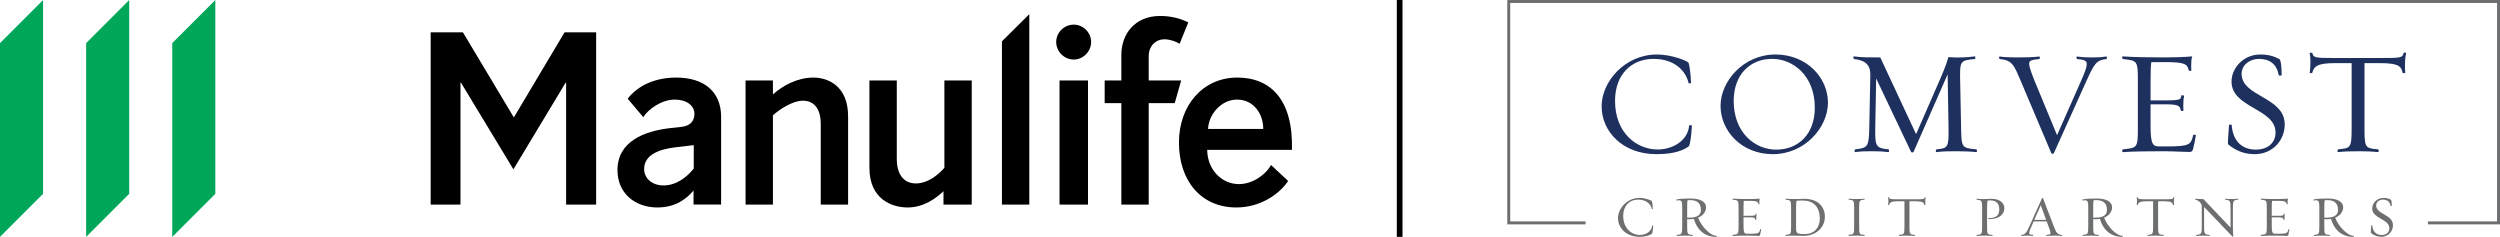 <?xml version="1.0" encoding="UTF-8"?>
<svg id="Logos" xmlns="http://www.w3.org/2000/svg" version="1.1" viewBox="0 0 329.1 31.182">
  <!-- Generator: Adobe Illustrator 29.5.0, SVG Export Plug-In . SVG Version: 2.1.0 Build 137)  -->
  <defs>
    <style>
      .st0 {
        fill: #1d305e;
      }

      .st1 {
        fill: #6d6e70;
      }

      .st2 {
        fill: #00a758;
      }
    </style>
  </defs>
  <rect x="183.877" width=".75" height="31.181" transform="translate(368.503 31.181) rotate(180)"/>
  <g>
    <polygon class="st1" points="198.416 .001 198.416 29.535 208.72 29.535 208.72 29.147 198.805 29.147 198.805 .39 328.712 .39 328.712 29.147 319.606 29.147 319.606 29.535 329.1 29.535 329.1 .001 198.416 .001"/>
    <g>
      <path class="st0" d="M218.05,20.294c-4.444,0-7.214-2.982-7.214-6.31,0-3.193,3.021-6.81,7.291-6.81,1.808,0,3.713.731,4.116,1.039.135.115.327,1.5.365,2.693,0,.096-.308.077-.327.019-.327-1.5-1.75-3.174-4.617-3.174-2.885,0-5.06,2.039-5.06,5.521,0,4.252,2.867,6.406,5.618,6.406,2.001,0,3.982-1.193,4.136-3.155,0-.058.365-.078.365.038-.058,1.193-.25,2.578-.404,2.693-.692.519-1.904,1.039-4.27,1.039"/>
      <path class="st0" d="M228.225,13.291c0,4.233,2.847,6.406,5.598,6.406,2.905,0,5.078-2.04,5.078-5.521,0-4.232-2.885-6.426-5.617-6.426-2.905,0-5.06,2.059-5.06,5.541M226.493,13.926c0-3.193,2.982-6.753,7.233-6.753,4.097,0,6.906,3.04,6.906,6.349,0,3.212-3.002,6.772-7.272,6.772-4.079,0-6.868-3.04-6.868-6.368"/>
      <path class="st0" d="M254.924,20.024c-.154.038-.096-.346,0-.365,1.5-.154,1.635-.192,1.577-3.039l-.115-6.83-4.482,10.196c-.038.096-.269.135-.346-.019l-4.579-9.638-.115,6.291c-.038,2.539-.038,2.885,1.75,3.039.058,0,.115.404-.038.365-.596-.077-1.116-.115-1.943-.115-1.116,0-1.577,0-2.404.115-.154.038-.096-.346,0-.365,1.712-.192,1.789-.365,1.847-3.039l.135-6.753c.019-1.327-.673-1.943-2.135-2.097-.096-.019-.154-.385,0-.346.962.135,1.789.135,3.443.135l4.714,10.1,2.885-6.599c.558-1.27,1.096-2.52,1.366-3.539,1.27.096,2.501.038,3.443-.096.192-.019.096.346.038.346-2.001.173-1.981.289-1.924,3.059l.115,5.791c.058,2.77,0,2.866,2.021,3.039.057,0,.134.404-.019.365-.616-.077-1.732-.115-2.559-.115-1.116,0-1.827,0-2.674.115"/>
      <path class="st0" d="M270.37,20.159c-.058.115-.269.135-.346-.019l-3.924-9.272c-.963-2.27-1.155-2.943-2.867-3.097-.058,0-.135-.365.019-.327.596.077,1.404.115,2.213.115,1.135,0,2.134-.019,2.962-.115.154-.038.115.308.019.327-.885.115-1.328.115-1.328.635,0,.365.289,1.193.789,2.424l2.885,6.964,3.079-6.964c.634-1.423.827-1.981.827-2.424,0-.442-.385-.558-1.27-.635-.057,0-.172-.346.019-.327.596.077,1.04.115,1.867.115,1.135,0,1.116-.019,1.924-.115.192-.019.135.308.038.327-1.366.154-1.617.673-2.713,3.097l-4.193,9.292Z"/>
      <path class="st0" d="M288.162,20.005c-.712,0-1.943-.096-3.367-.096-1.943,0-3.924.019-5.328.115-.173.019-.077-.365-.019-.365,1.943-.212,1.982-.135,1.982-3.039v-5.772c0-2.924-.039-2.847-1.982-3.078-.058,0-.173-.365.019-.346,1.404.096,3.29.135,5.252.135,1.423,0,2.731-.038,3.866-.135-.115.365-.135.712-.135,1.116,0,.192,0,.577.019.731.019.096-.327.058-.346,0-.154-.846-.558-1.096-3.078-1.096h-1.847c-.076.481-.096,1.366-.096,2.578v2.462h1.982c2.116,0,1.962-.154,2.077-.654.019-.058.327,0,.365.038-.077.289-.115.75-.115,1.193,0,.212,0,.596.019.75.038.096-.327.077-.346.019-.115-.596-.231-.827-2.001-.827h-1.982v2.809c0,2.501.309,2.731,1.193,2.731h1.02c2.943,0,3.116-.25,3.405-1.52,0-.038.365-.038.346.058-.077.481-.25,1.385-.365,1.789-.096.346-.212.404-.539.404"/>
      <path class="st0" d="M293.316,19.005c-.096-.077.038-1.193.115-2.539,0-.096.347-.077.347-.019.134,1.962,1.212,3.251,3.212,3.251,1.309,0,2.559-.712,2.559-2.251,0-3.193-5.79-3.212-5.79-6.714,0-1.77,1.557-3.559,3.789-3.559,1.116,0,1.847.25,2.52.616.154.077.289.808.289,2.097,0,.096-.385.077-.385.019-.231-1.423-1.173-2.154-2.578-2.154-1.213,0-2.308.769-2.308,1.962,0,3.059,5.675,3.002,5.675,6.676,0,2.116-1.635,3.905-3.943,3.905-1.366,0-2.482-.442-3.502-1.289"/>
      <path class="st0" d="M316.63,9.579c.019.058-.346.058-.346.019-.173-.846-.481-1.289-3.001-1.289h-2.02v8.311c0,2.77,0,2.905,1.789,3.039.096,0,.154.385-.038.365-.596-.077-1.559-.115-2.366-.115-1.136,0-2.021.019-2.848.115-.154.038-.096-.346,0-.365,1.693-.173,1.77-.154,1.77-3.039v-8.311h-2.117c-2.443,0-2.847.423-3.078,1.308-.077.019-.346.019-.327-.038.077-.385.096-1.039.096-1.597,0-.346-.038-.712-.096-.981-.038-.077.269-.058.346-.038.154.635.269.673,3.058.673h5.829c2.808,0,2.982-.019,3.135-.673,0-.038.365-.058.328.038-.097.442-.155.923-.155,1.577,0,.308,0,.769.038,1"/>
      <path class="st1" d="M215.804,31.168c-1.733,0-2.813-1.163-2.813-2.461,0-1.246,1.177-2.656,2.843-2.656.706,0,1.448.285,1.605.405.053.045.128.585.143,1.05,0,.038-.12.03-.128.008-.128-.585-.682-1.237-1.8-1.237-1.125,0-1.973.795-1.973,2.152,0,1.659,1.117,2.499,2.191,2.499.78,0,1.553-.466,1.613-1.23,0-.022.143-.03.143.015-.023.466-.098,1.006-.159,1.051-.27.202-.743.405-1.665.405"/>
      <path class="st1" d="M222.151,26.358c-.038.158-.052.503-.052,1.05v1.246c.105.008.157,0,.285,0,1.126,0,1.523-.405,1.523-1.028,0-1.02-.676-1.283-1.419-1.283-.119,0-.21.008-.337.015M222.984,28.819c-.195.03-.436.045-.592.045-.15,0-.188,0-.292-.015v.886c0,1.08,0,1.132.697,1.184.023,0,.06.151-.015.143-.233-.03-.6-.045-.93-.045-.436,0-.788.007-1.103.045-.06.015-.03-.143-.008-.143.675-.067.705-.06.705-1.184v-2.259c0-.848-.015-1.11-.442-1.11-.082,0-.18.015-.285.03-.038.008-.083-.112-.015-.135.308-.098,1.058-.128,1.883-.128,1.096,0,1.996.338,1.996,1.17,0,.421-.262,1.036-1.05,1.359.405,1.08,1.583,2.378,2.423,2.378.023,0,.06.142-.007.142-1.756,0-2.634-1.178-2.964-2.363"/>
      <path class="st1" d="M231.491,31.055c-.278,0-.758-.038-1.313-.038-.758,0-1.53.008-2.078.045-.068.007-.03-.143-.008-.143.758-.082.773-.052.773-1.185v-2.251c0-1.14-.015-1.11-.773-1.2-.022,0-.068-.143.008-.135.548.038,1.283.052,2.047.052.556,0,1.066-.015,1.508-.052-.045.143-.052.278-.052.435,0,.075,0,.226.008.285.008.038-.128.022-.135,0-.06-.33-.217-.428-1.2-.428h-.72c-.03.188-.037.533-.037,1.006v.96h.773c.825,0,.766-.06.81-.255.007-.023.128,0,.142.015-.03.113-.045.292-.045.466,0,.082,0,.232.007.292.015.038-.127.03-.135.008-.045-.232-.09-.322-.78-.322h-.773v1.096c0,.976.12,1.066.465,1.066h.398c1.148,0,1.215-.098,1.328-.593,0-.015.142-.015.135.023-.03.187-.098.54-.142.697-.038.135-.082.158-.21.158"/>
      <path class="st1" d="M236.494,26.434c-.045.232-.06.48-.06,1.042v2.529c0,.736.113.809,1.2.809,1.081,0,1.921-.743,1.921-2.04,0-1.576-.87-2.378-2.259-2.378-.517,0-.675.022-.803.038M236.299,31.017c-.443,0-.9.008-1.216.045-.075.007-.03-.143-.007-.143.667-.068.705-.06.705-1.185v-2.251c0-1.125-.038-1.125-.705-1.2-.023,0-.068-.135.007-.128.315.037.84.045,1.283.045.189,0,.886-.03,1.156-.03,1.793,0,2.708,1.036,2.708,2.363,0,1.366-1.126,2.514-2.806,2.514-.262,0-.945-.03-1.125-.03"/>
      <path class="st1" d="M243.381,31.062c-.075.008-.03-.143-.008-.143.668-.067.706-.06.706-1.185v-2.251c0-1.126-.038-1.126-.706-1.2-.022,0-.067-.135.008-.128.322.038.668.045,1.11.045.315,0,.69-.015.923-.045.075-.008.045.128.007.128-.682.06-.682.12-.682,1.2v2.251c0,1.08,0,1.133.682,1.185.038,0,.068.151-.007.143-.233-.03-.608-.045-.923-.045-.442,0-.788.008-1.11.045"/>
      <path class="st1" d="M253.456,26.989c.008.022-.135.022-.135.008-.068-.33-.188-.502-1.17-.502h-.788v3.241c0,1.08,0,1.133.697,1.185.038,0,.061.15-.015.142-.232-.03-.608-.045-.923-.045-.443,0-.788.008-1.11.045-.06.015-.038-.135,0-.142.66-.068.69-.06.69-1.185v-3.241h-.826c-.953,0-1.11.165-1.2.51-.03.007-.135.007-.127-.015.03-.15.037-.405.037-.622,0-.135-.015-.278-.037-.383-.015-.03.105-.022.135-.015.06.248.105.262,1.193.262h2.274c1.095,0,1.163-.008,1.223-.262,0-.015.142-.022.128.015-.038.172-.061.36-.061.616,0,.12,0,.3.015.39"/>
      <path class="st1" d="M261.761,28.842c-.038,0-.038-.142,0-.142.03,0,.075.007.112.007.893,0,1.313-.359,1.313-1.178,0-.757-.428-1.155-1.216-1.155-.12,0-.21.007-.33.03-.052.225-.06.51-.06,1.073v2.266c0,1.073,0,1.125.69,1.185.038,0,.052.15-.008.135-.232-.03-.607-.045-.93-.045-.435,0-.788.008-1.103.045-.075.008-.03-.135-.008-.135.668-.075.706-.068.706-1.185v-2.259c0-1.125-.038-1.117-.706-1.192-.022,0-.067-.143.008-.135.315.045.532.045.976.045.187,0,.69-.03.968-.03.997,0,1.68.488,1.68,1.238,0,.871-.773,1.433-1.974,1.433h-.12Z"/>
      <path class="st1" d="M267.8,28.939h1.546l-.698-1.921-.848,1.921ZM270.561,31.017c-.442,0-.833.008-1.148.045-.06.015-.03-.143-.007-.143.345-.038.525-.03.525-.232,0-.225-.142-.57-.285-.945l-.225-.601h-1.71l-.262.601c-.195.442-.322.735-.322.945,0,.172.142.202.48.232.038,0,.052.158-.008.143-.232-.03-.405-.045-.72-.045-.442,0-.45.008-.766.045-.06.015-.03-.143-.008-.143.511-.038.698-.352,1.073-1.193l1.628-3.624c.03-.059.127-.045.142,0l1.388,3.624c.345.908.487,1.155,1.11,1.2.022.008.052.142-.022.135-.233-.03-.548-.045-.863-.045"/>
      <path class="st1" d="M275.602,26.358c-.038.158-.052.503-.052,1.05v1.246c.105.008.157,0,.285,0,1.126,0,1.523-.405,1.523-1.028,0-1.02-.676-1.283-1.418-1.283-.12,0-.211.008-.338.015M276.435,28.819c-.195.03-.435.045-.592.045-.15,0-.188,0-.292-.015v.886c0,1.08,0,1.132.697,1.184.023,0,.061.151-.015.143-.232-.03-.6-.045-.93-.045-.436,0-.788.007-1.103.045-.06.015-.03-.143-.008-.143.675-.067.705-.06.705-1.184v-2.259c0-.848-.015-1.11-.442-1.11-.082,0-.18.015-.285.03-.038.008-.083-.112-.015-.135.308-.098,1.058-.128,1.883-.128,1.096,0,1.996.338,1.996,1.17,0,.421-.262,1.036-1.05,1.359.405,1.08,1.583,2.378,2.423,2.378.023,0,.06.142-.007.142-1.756,0-2.634-1.178-2.964-2.363"/>
      <path class="st1" d="M286.187,26.989c.008.022-.135.022-.135.008-.068-.33-.188-.502-1.17-.502h-.788v3.241c0,1.08,0,1.133.698,1.185.037,0,.06.15-.015.142-.232-.03-.607-.045-.923-.045-.442,0-.788.008-1.11.045-.06.015-.038-.135,0-.142.66-.068.69-.06.69-1.185v-3.241h-.826c-.953,0-1.11.165-1.2.51-.03.007-.135.007-.127-.015.03-.15.037-.405.037-.622,0-.135-.015-.278-.037-.383-.015-.03.105-.022.135-.015.06.248.105.262,1.193.262h2.274c1.095,0,1.163-.008,1.223-.262,0-.015.142-.022.128.015-.038.172-.061.36-.061.616,0,.12,0,.3.015.39"/>
      <path class="st1" d="M293.937,29.735c0,.375.015,1.057.052,1.373,0,.03-.09.052-.135.008l-3.706-3.871v2.491c0,.998,0,1.133.697,1.185.023,0,.06.15-.015.143-.232-.03-.436-.045-.75-.045-.442,0-.622.008-.937.045-.075.007-.031-.143-.008-.143.667-.068.705-.142.705-1.185v-2.634c0-.337-.487-.773-.84-.817-.022,0-.068-.135.008-.128.315.037.608.052,1.05.052l3.571,3.751v-2.476c0-1.043-.03-1.125-.705-1.2-.023,0-.053-.143.007-.128.315.037.496.045.93.045.323,0,.533-.015.758-.045.082-.008.06.12.008.128-.69.059-.69.202-.69,1.2v2.251Z"/>
      <path class="st1" d="M301.026,31.055c-.278,0-.758-.038-1.313-.038-.757,0-1.53.008-2.077.045-.068.007-.03-.143-.008-.143.758-.082.773-.052.773-1.185v-2.251c0-1.14-.015-1.11-.773-1.2-.022,0-.068-.143.008-.135.548.038,1.283.052,2.047.052.556,0,1.066-.015,1.508-.052-.045.143-.052.278-.052.435,0,.075,0,.226.008.285.007.038-.128.022-.135,0-.06-.33-.217-.428-1.2-.428h-.72c-.03.188-.037.533-.037,1.006v.96h.773c.825,0,.766-.06.81-.255.007-.023.128,0,.142.015-.03.113-.045.292-.045.466,0,.082,0,.232.007.292.015.038-.127.03-.135.008-.045-.232-.09-.322-.78-.322h-.773v1.096c0,.976.12,1.066.465,1.066h.398c1.148,0,1.215-.098,1.328-.593,0-.015.142-.015.135.023-.03.187-.097.54-.142.697-.038.135-.083.158-.21.158"/>
      <path class="st1" d="M306.022,26.358c-.038.158-.052.503-.052,1.05v1.246c.105.008.157,0,.285,0,1.126,0,1.523-.405,1.523-1.028,0-1.02-.676-1.283-1.419-1.283-.119,0-.21.008-.337.015M306.855,28.819c-.195.03-.435.045-.592.045-.15,0-.188,0-.292-.015v.886c0,1.08,0,1.132.697,1.184.023,0,.061.151-.015.143-.232-.03-.6-.045-.93-.045-.436,0-.788.007-1.103.045-.06.015-.03-.143-.008-.143.675-.067.705-.06.705-1.184v-2.259c0-.848-.015-1.11-.442-1.11-.082,0-.18.015-.285.03-.038.008-.083-.112-.015-.135.308-.098,1.058-.128,1.883-.128,1.096,0,1.996.338,1.996,1.17,0,.421-.262,1.036-1.05,1.359.405,1.08,1.583,2.378,2.423,2.378.023,0,.06.142-.007.142-1.756,0-2.634-1.178-2.964-2.363"/>
      <path class="st1" d="M312.106,30.665c-.037-.03.015-.465.045-.99,0-.038.135-.03.135-.008.052.765.473,1.268,1.253,1.268.51,0,.998-.278.998-.878,0-1.245-2.258-1.253-2.258-2.618,0-.69.607-1.388,1.478-1.388.435,0,.72.098.982.24.061.031.113.315.113.818,0,.038-.15.03-.15.008-.09-.555-.458-.84-1.006-.84-.472,0-.9.299-.9.766,0,1.193,2.213,1.17,2.213,2.603,0,.825-.637,1.523-1.537,1.523-.533,0-.968-.172-1.366-.502"/>
    </g>
  </g>
  <g>
    <g>
      <path d="M91.297,26.93v-1.845c-.879,1.025-2.284,2.225-4.773,2.225-2.869,0-5.241-1.816-5.241-4.919,0-3.777,3.543-5.153,6.998-5.534l1.347-.147c1.318-.117,1.786-.849,1.786-1.727,0-1.084-1.025-1.874-2.577-1.874-1.786,0-3.513,1.288-4.158,2.313l-2.05-2.43c1.259-1.64,3.484-2.782,6.383-2.782,3.748,0,5.915,1.933,5.915,5.153v11.566h-3.631ZM91.267,19.112l-2.459.293c-2.138.264-4.012,1.025-4.012,2.84,0,1.288,1.113,2.167,2.547,2.167,1.698,0,3.104-1.113,3.982-2.225v-3.075h-.059Z"/>
      <path d="M101.747,26.93h-3.601V10.592h3.601v1.845c1.288-1.171,3.221-2.226,5.329-2.226,1.933,0,4.568,1.113,4.568,5.095v11.624h-3.601v-10.688c0-1.611-.674-2.987-2.343-2.987-1.376,0-3.133,1.171-3.953,1.932v11.742Z"/>
      <path d="M124.317,10.592h3.601v16.339h-3.718v-1.757c-.995.937-2.606,2.137-4.714,2.137-2.108,0-5.036-1.113-5.036-5.212v-11.508h3.602v10.336c0,1.903.82,3.221,2.518,3.221,1.405,0,2.723-.908,3.748-2.05v-11.508Z"/>
      <path d="M135.497,26.93h-3.602V5.438l3.602-3.572v25.064Z"/>
      <path d="M141.351,3.242c1.229,0,2.284,1.025,2.284,2.284,0,1.259-1.054,2.313-2.284,2.313-1.259,0-2.313-1.054-2.313-2.313,0-1.259,1.054-2.284,2.313-2.284ZM143.225,26.93h-3.748V10.592h3.748v16.339Z"/>
      <path d="M154.642,13.578h-3.426v13.352h-3.602v-13.352h-2.195v-2.987h2.195v-3.367c0-2.694,1.728-5.124,5.124-5.124,1.582,0,2.899.439,3.689.849l-1.142,2.811c-.497-.293-1.259-.586-1.991-.586-1.142,0-2.079.849-2.079,2.255v3.162h4.275l-.849,2.987Z"/>
      <path d="M158.915,19.727c.029,2.635,1.932,4.509,4.187,4.509,1.698,0,3.455-1.142,4.216-2.518l2.255,2.108c-1.318,1.932-3.865,3.485-6.822,3.485-4.655,0-7.554-3.514-7.554-8.55,0-4.861,3.133-8.55,7.672-8.55,4.334,0,7.379,2.84,7.203,9.517h-11.156ZM166.294,16.975c0-1.991-1.259-3.865-3.455-3.865-2.108,0-3.748,1.991-3.806,3.865h7.261Z"/>
      <path d="M60.616,26.93h-3.924V4.253h4.245l6.676,11.156h.059l6.647-11.156h4.158v22.677h-3.953V10.87h-.058l-6.881,11.42-6.91-11.42h-.058v16.06Z"/>
    </g>
    <g>
      <polygon class="st2" points="22.677 5.671 22.677 31.182 28.346 25.513 28.346 .001 22.677 5.671"/>
      <polygon class="st2" points="11.339 31.182 17.008 25.513 17.008 .001 11.339 5.671 11.339 31.182"/>
      <polygon class="st2" points="0 31.182 5.669 25.513 5.669 .001 0 5.671 0 31.182"/>
    </g>
  </g>
</svg>